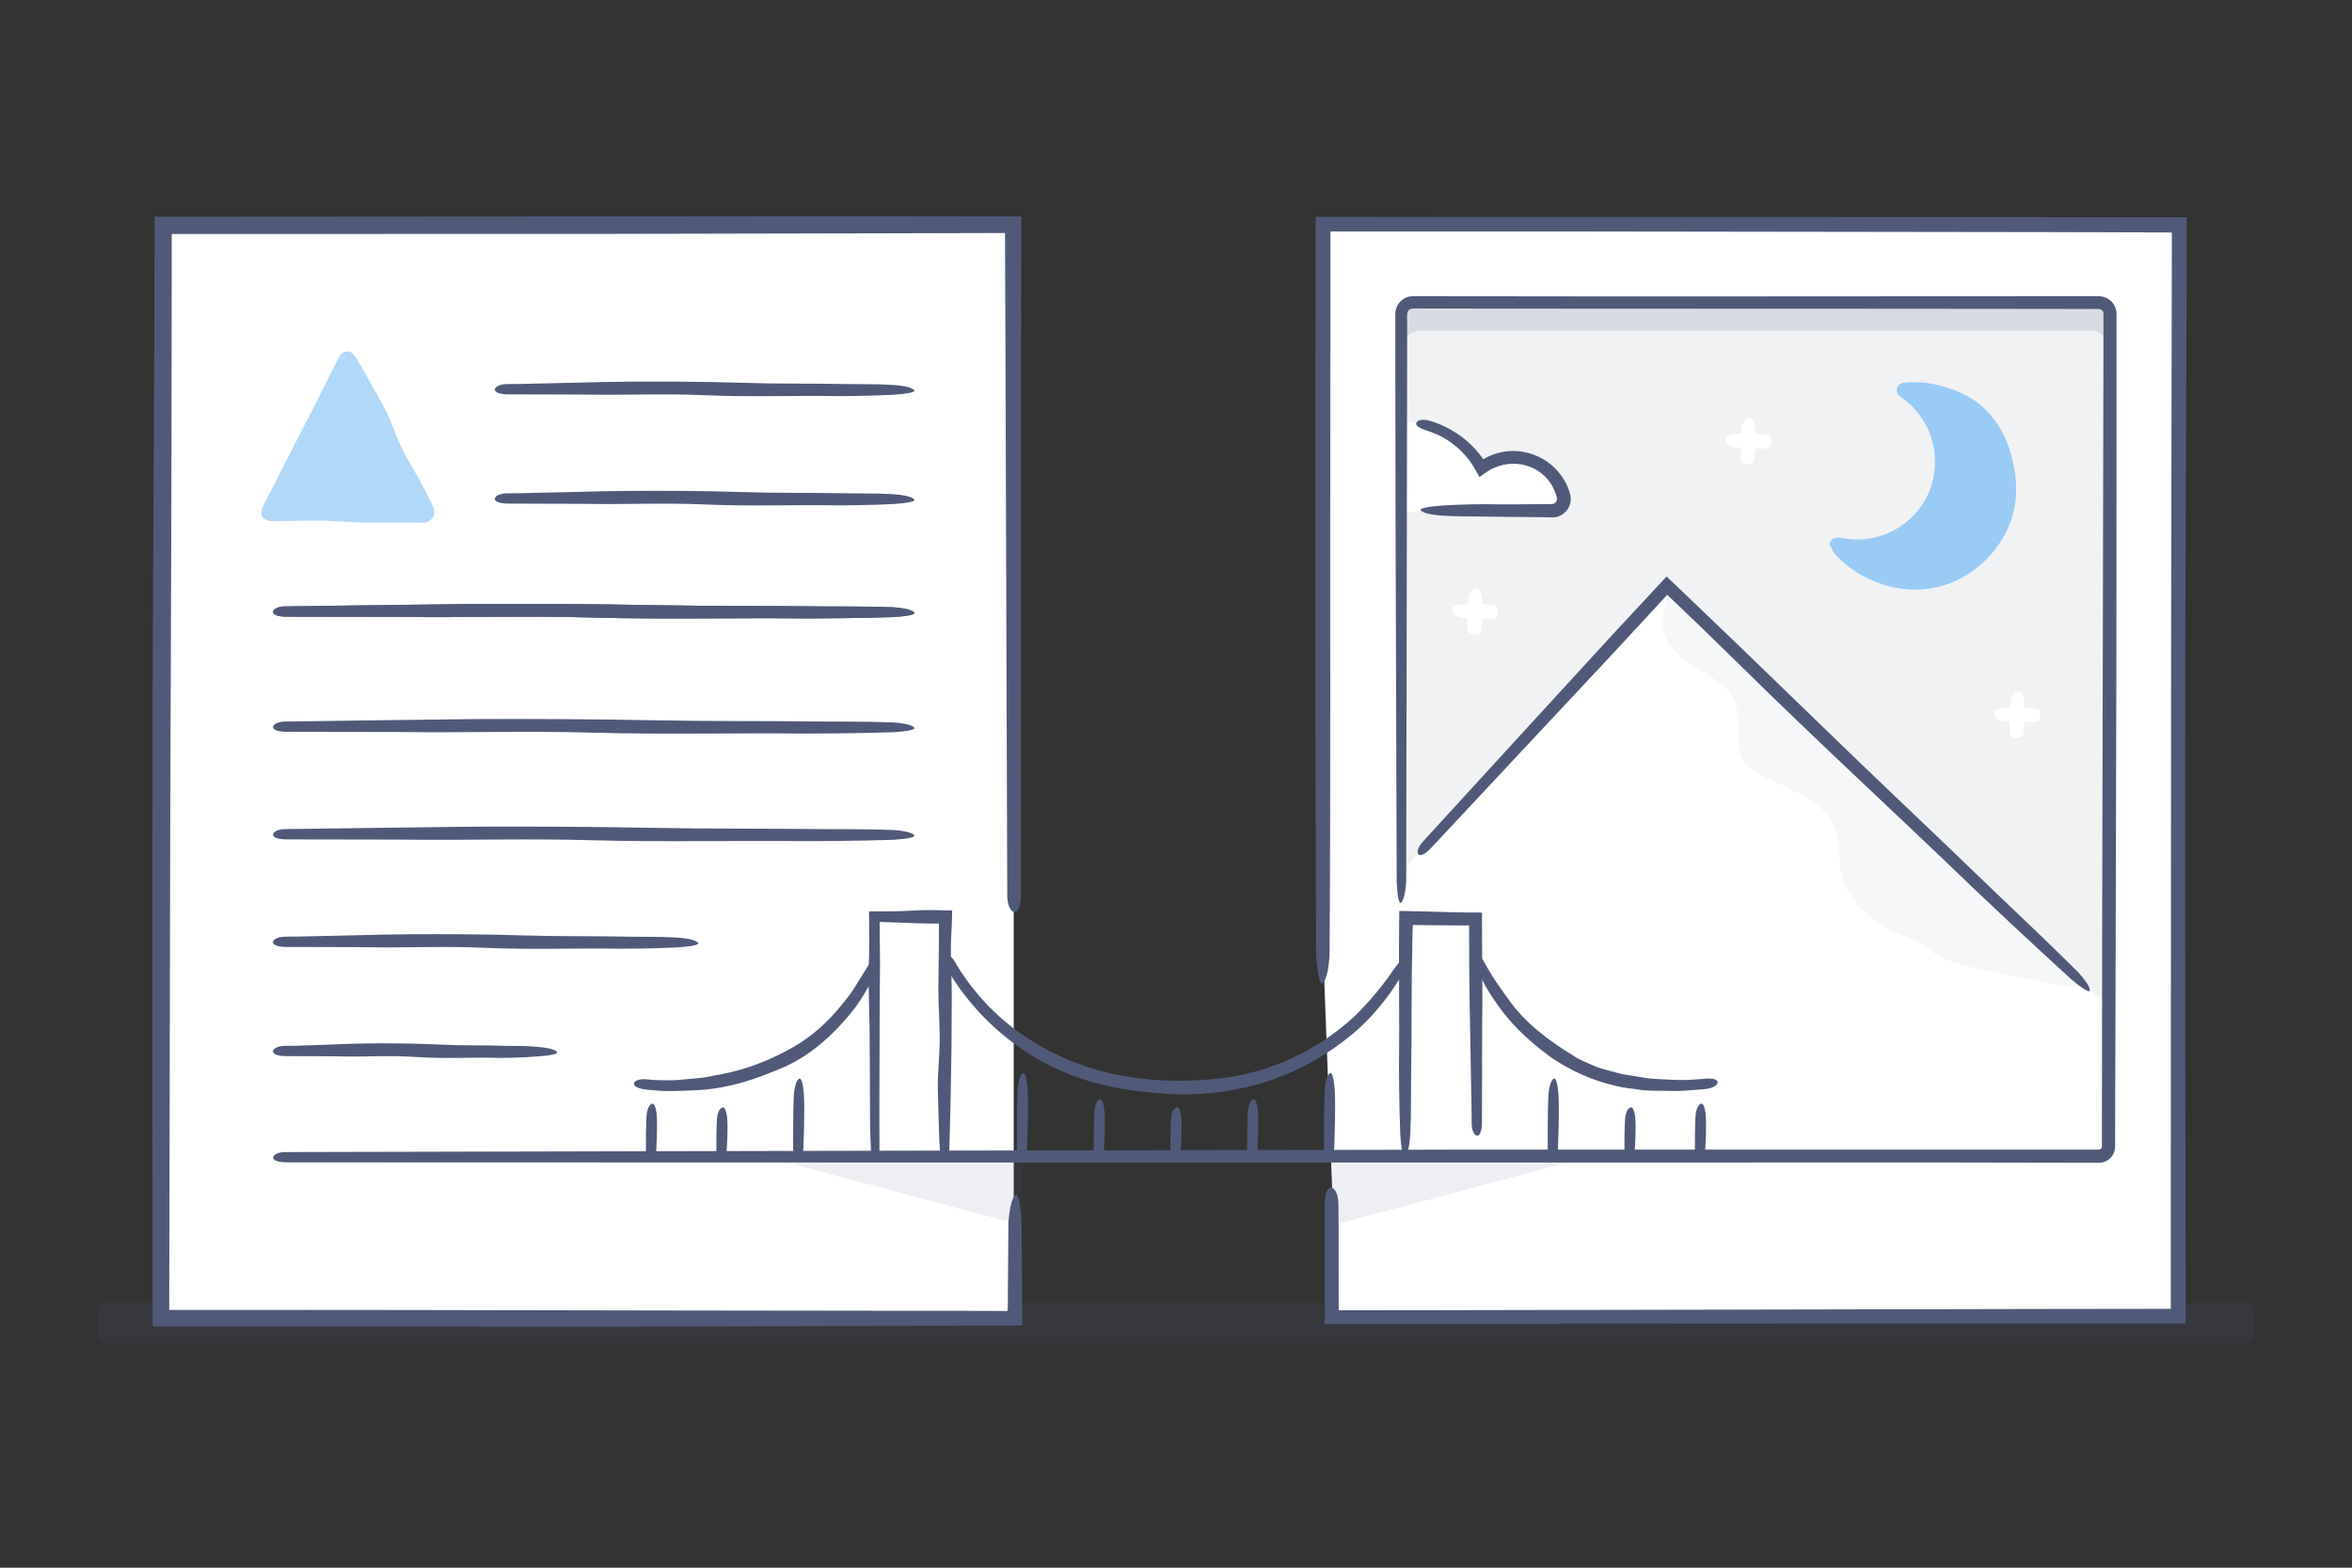 <?xml version="1.0" encoding="utf-8"?>
<!-- Generator: Adobe Illustrator 19.0.0, SVG Export Plug-In . SVG Version: 6.00 Build 0)  -->
<svg version="1.1" id="Layer_1" xmlns="http://www.w3.org/2000/svg" xmlns:xlink="http://www.w3.org/1999/xlink" x="0px" y="0px"
	 width="240px" height="160px" viewBox="0 0 240 160" style="enable-background:new 0 0 240 160;" xml:space="preserve">
<rect x="0" y="0" width="240" height="160" fill="#333333" stroke="none"/>
<style type="text/css">
	.st0{opacity:0.15;fill:#505A78;}
	.st1{fill:#FFFFFF;}
	.st2{fill:#505A78;}
	.st3{fill:#F1F2F4;}
	.st4{opacity:0.15;}
	.st5{fill:none;stroke:#E8EBED;stroke-linecap:round;stroke-linejoin:round;stroke-miterlimit:10;}
	.st6{fill:#99CBF5;}
	.st7{opacity:0.1;fill:#505A78;}
	.st8{fill:#F6F7F8;}
	.st9{fill:#B2D8F7;}
</style>
<g>
	<path class="st0" d="M229.05,137.12H10.95c-0.52,0-0.95-0.43-0.95-0.95v-2.26c0-0.52,0.43-0.95,0.95-0.95h218.1
		c0.52,0,0.95,0.43,0.95,0.95v2.26C230,136.69,229.57,137.12,229.05,137.12z"/>
	<g>
		<g>
			<polyline class="st1" points="103.44,93.08 103.44,22.88 16.55,22.88 16.55,134.41 103.44,134.41 103.44,121.93 			"/>
			<g>
				<path class="st2" d="M103.56,122c-0.37,0.44-0.56,1.52-0.66,2.75c-0.02,2.12-0.03,4.3-0.05,6.49c-0.03,1.02,0.04,2.52-0.07,2.56
					c-0.93,0-1.86-0.01-2.79-0.01c-13.1-0.02-25.7-0.04-31.6-0.04c-9.61-0.02-18.81-0.04-27.8-0.05c-4.5,0-8.95-0.01-13.38-0.01
					c-2.21,0-4.42,0-6.63,0l-3.11,0c-0.06-0.01-0.18,0.03-0.2-0.03l0-0.23l0-1.61c0.03-15.26,0.07-30.62,0.1-47.21
					c0.04-10.44,0.07-21.02,0.11-31.6c0.01-5.29,0.02-10.58,0.03-15.86c0-2.64,0.01-5.27,0.01-7.9l0-3.94l0-1.43l0.01,0l0.51,0
					c15.14,0,29.9,0,44.33-0.01c8.55-0.02,18.69-0.04,28.83-0.06c2.53-0.01,5.07-0.02,7.58-0.02c1.23,0,2.45-0.01,3.66-0.01
					c0.03,0,0.07,0,0.11,0l0,0.11c0,0.6,0,1.19,0.01,1.78c0.02,4.87,0.04,9.53,0.05,13.79c0.03,8.99,0.13,39.89,0.17,51.96
					c0,1.9,1.4,2.6,1.4-0.21c0-12.43,0.02-58.49,0.02-63.21c0-1.03,0.01-2.05,0.01-3.06c0-0.63,0-1.26,0-1.89l0-0.68l0-0.17
					c0-0.05,0.02-0.13-0.06-0.11l-0.34,0l-1.35,0c-2.01,0-4.01-0.01-5.98-0.01c-3.94,0-7.8,0-11.61-0.01
					c-7.62,0.01-15.02,0.01-22.35,0.02c-14.67,0.01-29.09,0.02-44.48,0.03l-1.01,0l-0.7,0l-0.35,0l-0.18,0
					c-0.06-0.01-0.02,0.1-0.03,0.14c0,0.77,0,1.54,0,2.31c0,1.08-0.01,2.18-0.01,3.3c-0.01,2.23-0.01,4.54-0.02,6.89
					c-0.02,4.71-0.05,9.64-0.07,14.71c-0.17,27.23-0.13,54.87-0.1,82.34l0,1.45l0,1.29l0,0.72c-0.06,0.17,0.15,0.09,0.25,0.11
					l0.36,0l3.57,0l5.79,0c3.85,0,7.7,0,11.54,0c7.68,0.01,15.34,0.02,22.96,0.03c1.46,0,20.74-0.05,39.95-0.11
					c1.37-0.01,2.74-0.01,4.11-0.02l0.19,0c0.02-0.04,0.01-0.12,0.01-0.18l0-0.39l0-0.78l0-1.07c0-0.55-0.01-1.1-0.01-1.65
					c-0.02-2.19-0.03-4.36-0.04-6.46C104.12,122.98,103.91,121.59,103.56,122z"/>
			</g>
		</g>
		<g>
			<polyline class="st1" points="135.93,121.21 135.93,134.41 222.37,134.41 222.37,23 135.14,23 135.14,100.38 			"/>
			<g>
				<path class="st2" d="M135.02,100.31c0.37-0.44,0.56-1.52,0.65-2.75c0.12-17.26,0.05-37.58,0.07-45.65
					c0.01-9.17,0.02-17.96,0.02-26.56l0-1.52c0.01-0.07-0.02-0.17,0.02-0.21l0.23,0c1.07,0,2.13,0,3.19,0c2.13,0,4.25,0,6.36,0
					c4.23,0,8.43,0,12.63,0c16.81,0.02,33.59,0.04,51.83,0.07c2.27,0.01,4.54,0.01,6.82,0.02l3.42,0.01l1.32,0.01
					c0.05-0.01,0.05,0.02,0.04,0.06l0,0.55c-0.01,4.58-0.02,9.17-0.03,13.77c-0.02,9.21-0.03,18.45-0.05,27.68
					c-0.01,18.46-0.02,36.85-0.03,54.71c0,4.05,0,8.47,0,13.08c-4.77,0.01-9.73,0.02-14.69,0.02c-10.35,0.02-20.7,0.04-29.4,0.06
					c-5.73,0.01-18.44,0.03-31.63,0.06c-3.07,0-6.16,0-9.19,0.01c0-3.03-0.01-6-0.01-8.81c-0.01-0.81-0.01-1.53-0.02-2.05
					c0-1.9-1.4-2.6-1.4,0.21c0,1.29,0,3.45,0.01,6c0,0.92,0,1.86,0,2.81c0,0.48,0,0.96,0,1.44l0,1.2l0,0.32l0,0.16
					c0.01,0.04-0.04,0.14,0.04,0.12l0.64,0c2.1,0,4.26,0,6.44-0.01c4.07,0,8.24-0.01,12.34-0.01c16.4-0.01,31.64-0.02,34.47-0.02
					c10.99,0,21.33,0,31.33,0c0.85,0,1.7,0,2.54,0c0.1-0.44,0.03-1.13,0.05-1.6l0-0.93c0-1.24,0-2.48-0.01-3.71
					c0-2.47-0.01-4.92-0.01-7.35c-0.01-4.88-0.02-9.71-0.02-14.55c-0.03-19.33-0.04-38.62,0.07-60.43
					c0.02-5.42,0.04-10.86,0.06-16.3l0.01-4.09l0-2.05l0-1.75l0-0.13c0-0.04-0.07-0.01-0.11-0.02l-0.25,0l-0.5,0l-0.89,0
					c-2.73,0-5.46-0.01-8.2-0.01c-10.94-0.01-21.91-0.01-32.88-0.02c-10.97,0-21.94,0-32.88,0c-2.74,0-5.47,0-8.2-0.01l-4.92,0
					c-0.06-0.02-0.06,0.03-0.05,0.07l0,0.13l0,0.25l0,0.5l0,0.89l0,1.02l0,2.04c-0.01,5.45-0.03,10.89-0.04,16.32
					c0,1.83-0.03,31.27,0.09,54.18C134.46,99.33,134.67,100.72,135.02,100.31z"/>
			</g>
		</g>
		<path class="st3" d="M213.94,30.97h-69.59c-0.7,0-1.26,0.56-1.26,1.26v56.63l27-28.7l45.11,42.62V32.23
			C215.2,31.53,214.64,30.97,213.94,30.97z"/>
		<g>
			<g>
				<path class="st1" d="M143.04,43.02c3.5,0,6.54,1.95,8.1,4.83c0.9-0.66,2.01-1.06,3.22-1.06c3.01,0,5.44,2.44,5.44,5.44h-16.95"
					/>
			</g>
		</g>
		<path class="st1" d="M171.04,60.5c-0.51-0.48-1.31-0.46-1.79,0.05l-11.1,11.81c1.46,0.74,5.8,2.47,11.59,0.57
			c5.39-1.77,11.86-0.39,14.73,0.4L171.04,60.5z"/>
		<g class="st4">
			<path class="st2" d="M213.36,30.97h-68.43c-1.02,0-1.84,0.82-1.84,1.84v2.78c0-1.02,0.82-1.84,1.84-1.84h68.43
				c1.02,0,1.84,0.82,1.84,1.84v-2.78C215.2,31.8,214.38,30.97,213.36,30.97z"/>
		</g>
		<g>
			<g>
				<g>
					<g>
						<path class="st2" d="M93.25,62.47c-0.33-0.28-1.14-0.42-2.06-0.49c-2.84-0.11-6.2-0.07-7.52-0.09
							c-6.04-0.08-11.1-0.01-17.11-0.13c-5.98-0.12-12.22-0.14-18.11-0.12c-2.88,0.04-6.83,0.09-9.7,0.12
							c-1.67,0.02-7.4,0.1-9.64,0.13c-1.42,0-1.95,1.05,0.16,1.05c2.24,0,10.56,0.02,11.41,0.02c7.25,0.09,12.77-0.13,19.96,0.07
							c7.15,0.2,14.46,0.01,21.62,0.09c0.3,0,5.16-0.01,8.93-0.14C92.51,62.89,93.56,62.73,93.25,62.47z"/>
					</g>
				</g>
				<g>
					<g>
						<path class="st2" d="M93.25,50.93c-0.33-0.28-1.14-0.42-2.06-0.49c-1.79-0.11-3.89-0.07-4.73-0.09
							c-3.8-0.08-6.98-0.01-10.75-0.13c-3.76-0.12-7.68-0.14-11.38-0.12c-1.81,0.01-4.29,0.07-6.1,0.12
							c-0.92,0.02-3.6,0.08-5.34,0.12c-0.52,0.01-0.88,0.01-1.15,0.01c-1.42,0-1.95,1.05,0.16,1.05c0.2,0,0.48,0,0.99,0
							c2,0.01,6.06,0.02,6.55,0.02c4.55,0.09,8.03-0.13,12.55,0.07c4.49,0.2,9.09,0.01,13.59,0.09c0.19,0,3.24-0.01,5.61-0.14
							C92.51,51.35,93.56,51.19,93.25,50.93z"/>
					</g>
				</g>
				<g>
					<g>
						<path class="st2" d="M93.25,39.78c-0.33-0.28-1.14-0.42-2.06-0.49c-1.79-0.11-3.89-0.07-4.73-0.09
							c-3.8-0.08-6.98-0.01-10.75-0.13c-3.76-0.12-7.68-0.14-11.38-0.12c-1.81,0.01-4.29,0.07-6.1,0.12
							c-0.92,0.02-3.6,0.08-5.34,0.12c-0.52,0.01-0.88,0.01-1.15,0.01c-1.42,0-1.95,1.05,0.16,1.05c0.2,0,0.48,0,0.99,0
							c2,0.01,6.06,0.02,6.55,0.02c4.55,0.09,8.03-0.13,12.55,0.07c4.49,0.2,9.09,0.01,13.59,0.09c0.19,0,3.24-0.01,5.61-0.14
							C92.51,40.19,93.56,40.04,93.25,39.78z"/>
					</g>
				</g>
				<g>
					<g>
						<path class="st2" d="M93.25,74.22c-0.33-0.28-1.14-0.42-2.06-0.49c-2.84-0.11-6.2-0.07-7.52-0.09
							c-6.04-0.08-11.1-0.01-17.11-0.13c-5.98-0.12-12.22-0.14-18.11-0.12c-2.88,0.04-6.83,0.09-9.7,0.12
							c-1.67,0.02-7.4,0.1-9.64,0.13c-1.42,0-1.95,1.05,0.16,1.05c2.24,0,10.56,0.02,11.41,0.02c7.25,0.09,12.77-0.13,19.96,0.07
							c7.15,0.2,14.46,0.01,21.62,0.09c0.3,0,5.16-0.01,8.93-0.14C92.51,74.64,93.56,74.48,93.25,74.22z"/>
					</g>
				</g>
				<g>
					<g>
						<path class="st2" d="M71.2,96.18c-0.33-0.28-1.14-0.42-2.06-0.49c-1.82-0.11-3.95-0.07-4.8-0.09
							c-3.86-0.08-7.08-0.01-10.92-0.13c-3.82-0.12-7.8-0.14-11.56-0.12c-1.84,0.01-4.36,0.07-6.19,0.12
							c-0.94,0.02-3.65,0.08-5.42,0.12c-0.52,0.01-0.88,0.01-1.15,0.01c-1.42,0-1.95,1.05,0.16,1.05c0.2,0,0.48,0,0.99,0
							c2.03,0.01,6.15,0.02,6.65,0.02c4.62,0.09,8.15-0.13,12.74,0.07c4.56,0.2,9.23,0.01,13.8,0.09c0.19,0,3.29-0.01,5.7-0.14
							C70.47,96.6,71.52,96.44,71.2,96.18z"/>
					</g>
				</g>
				<g>
					<g>
						<path class="st2" d="M93.25,85.2c-0.33-0.28-1.14-0.42-2.06-0.49c-2.84-0.11-6.2-0.07-7.52-0.09
							c-6.04-0.08-11.1-0.01-17.11-0.13c-5.98-0.12-12.22-0.14-18.11-0.12c-2.88,0.04-6.83,0.09-9.7,0.12
							c-1.67,0.02-7.4,0.1-9.64,0.13c-1.42,0-1.95,1.05,0.16,1.05c2.24,0,10.56,0.02,11.41,0.02c7.25,0.09,12.77-0.13,19.96,0.07
							c7.15,0.2,14.46,0.01,21.62,0.09c0.3,0,5.16-0.01,8.93-0.14C92.51,85.62,93.56,85.46,93.25,85.2z"/>
					</g>
				</g>
				<g>
					<g>
						<path class="st2" d="M56.8,107.32c-0.33-0.28-1.14-0.42-2.06-0.49c-1.14-0.11-2.49-0.07-3.02-0.09
							c-2.43-0.08-4.46-0.01-6.88-0.13c-2.4-0.12-4.91-0.14-7.28-0.12c-1.16,0.01-2.74,0.07-3.9,0.12c-0.59,0.02-2.3,0.08-3.41,0.12
							c-0.52,0.01-0.88,0.01-1.15,0.01c-1.42,0-1.95,1.05,0.16,1.05c0.2,0,0.48,0,0.99,0c1.28,0.01,3.87,0.02,4.19,0.02
							c2.91,0.09,5.13-0.13,8.02,0.07c2.87,0.2,5.81,0.01,8.69,0.09c0.12,0,2.07-0.01,3.59-0.14
							C56.06,107.74,57.11,107.58,56.8,107.32z"/>
					</g>
				</g>
			</g>
			<g>
				<path class="st5" d="M36.69,39.21"/>
			</g>
		</g>
		<g>
			<g>
				<path class="st2" d="M143.41,117.98c0.28-0.33,0.42-1.14,0.49-2.06c0.11-2.3,0.07-5,0.09-6.07c0.08-4.88,0.01-8.96,0.13-13.81
					c0.01-0.43,0.02-0.86,0.03-1.29l0.01-0.29l0.01-0.04c0-0.02,0.01-0.04,0.04-0.03l0.04,0.01l0.4,0.01l0.89,0.01l1.78,0.02
					l1.77,0.01l0.82,0l0,0c0,1.5,0.01,2.95,0.01,4.38c0.01,2.32,0.07,5.51,0.12,7.83c0.02,1.19,0.08,4.62,0.12,6.85
					c0.01,0.52,0.01,0.88,0.01,1.15c0,1.42,1.05,1.95,1.05-0.16c0-0.2,0-0.48,0-0.99c0.01-2.57,0.02-7.78,0.02-8.41
					c0.03-2.03,0.03-3.9,0.01-5.72c-0.01-1.97-0.02-3.89-0.03-5.91c0.15-0.47-0.34-0.31-0.65-0.34c-0.29,0-0.57,0-0.87,0
					c-0.39,0-0.79-0.01-1.2-0.02c-0.82-0.02-1.68-0.04-2.56-0.07l-1.08-0.03c-0.52-0.01-1.03-0.02-1.56-0.03l-0.47,0
					c-0.05-0.01-0.06,0.02-0.05,0.06l0,0.12l0,0.23l-0.01,0.93l-0.01,1.01l-0.01,1.91l0.01,3.83c0.01,2.55,0.03,5.11-0.01,7.63
					c0,0.24,0.01,4.16,0.14,7.21C142.99,117.24,143.15,118.29,143.41,117.98z"/>
			</g>
		</g>
		<g>
			<g>
				<path class="st2" d="M96.85,117.74c0.01-0.15,0.02-0.3,0.02-0.38c0.05-2.13,0.11-4.19,0.13-5.06c0.03-1.84,0.06-3.58,0.09-5.29
					c0.01-1.77,0.02-3.5,0.03-5.27c0.01-1.7-0.12-3.44-0.09-5.28c0.01-0.49,0.04-0.98,0.06-1.48l0.02-0.37l0.02-0.5l0.02-0.72
					l0.01-0.37l0-0.09c-0.03,0-0.06,0-0.09,0l-0.18-0.01c-0.59-0.01-1.19-0.03-1.79-0.04c-1.39-0.02-2.8,0.14-4.2,0.13l-0.86,0
					l-0.78,0l-0.39,0l-0.19,0l0,0.19c0.01,1,0.01,2,0.02,2.99c0,1.41-0.07,2.72-0.07,4.1c0.03,1.33,0.06,2.99,0.1,4.57
					c0.01,1.58,0.02,3.16,0.03,4.49c0,0.91,0.01,2.96,0.02,5.05c0.01,1.07,0.06,2.26,0.1,3.14c0.02,0.34,0.04,0.59,0.05,0.79h0.8
					c0-0.16,0-0.37,0.01-0.79c0-0.89,0-2.61-0.01-4.19c0.01-2.69,0.02-5.32,0.02-5.79c0-1.62,0.01-3.14,0.01-4.62
					c0.01-1.58,0.03-3.1,0.04-4.62c-0.01-1.38-0.03-2.76-0.04-4.19l0,0c0-0.07,0.12-0.02,0.17-0.03l0.37,0.01
					c0.37,0.01,0.75,0.03,1.14,0.04c0.77,0.03,1.55,0.06,2.35,0.09l1.25,0.02l0.74,0c0.04-0.01,0.01,0.05,0.03,0.07l0,0.4l0,1.25
					c-0.02,1.66-0.04,3.33-0.06,5c0.01,1.67,0.13,3.33,0.14,5c0,1.67-0.2,3.33-0.2,4.99c0.02,0.8,0.06,2.04,0.12,4.26
					c0.01,0.69,0.05,1.4,0.1,2.11c0.03,0.23,0.06,0.46,0.09,0.68h0.8C96.86,117.93,96.85,117.83,96.85,117.74z"/>
			</g>
		</g>
		<g>
			<g>
				<path class="st2" d="M143,92.09c0.28-0.33,0.42-1.14,0.49-2.06c0.04-18.76,0.08-40.86,0.09-49.62c0-2.49,0.01-4.96,0.01-7.4
					c-0.06-1.6,0-1.55,1.56-1.52c1.21,0,2.42,0,3.62,0c4.8,0,9.53,0.01,14.21,0.01c9.35,0,18.49,0.01,27.63,0.01
					c4.57,0,9.14,0,13.73,0.01c2.3,0,4.6,0,6.91,0.01l1.73,0c0.53,0.03,1.32-0.06,1.42,0.07c0.12,0.07,0.2,0.19,0.23,0.32
					c0.01,0.04,0.01,0.06,0.01,0.11l0,0.22l0,0.44l0,1.75c-0.02,9.32-0.04,18.84-0.06,28.75c-0.02,9.86-0.05,19.83-0.07,29.84
					c-0.01,5-0.02,10.02-0.02,15.04l-0.01,7.53l0,0.94l0,0.47c0,0.06-0.01,0.1-0.03,0.14c-0.04,0.09-0.12,0.15-0.21,0.17
					c-0.02,0.01-0.05,0.01-0.07,0.01l-0.23,0l-0.47,0l-3.76,0c-20.07,0-40.06,0-59.48,0c-18.98,0.04-45.05,0.09-63.97,0.12
					c-9.89,0.02-43.87,0.1-57.14,0.13c-1.42,0-1.95,1.05,0.16,1.05c13.71,0,64.5,0.02,69.7,0.02c23.89,0,44.95,0,65.97,0
					c10.51,0,21,0,31.84-0.01c5.42,0.01,10.92,0.02,16.55,0.03l0.53,0l0.26,0c0.08,0,0.26-0.01,0.38-0.03
					c0.55-0.11,1.02-0.51,1.21-1.04c0.11-0.24,0.11-0.61,0.11-0.73l0-0.53l0-1.07c0-1.42,0.01-2.86,0.01-4.3
					c0.01-2.88,0.02-5.8,0.03-8.77c0.03-11.79,0.06-23.64,0.09-35.53c0-5.94,0.01-11.9,0.01-17.86l0-8.94l0-4.47l0-2.24l0-1.12
					c0.01-0.62-0.35-1.27-0.91-1.57c-0.27-0.16-0.61-0.24-0.9-0.24l-0.56,0l-1.12,0l-2.24,0l-4.47,0l-8.94,0.01
					c-5.96,0-11.92,0.01-17.86,0.01c-5.95,0-11.89,0-17.81,0c-2.96,0-5.92-0.01-8.88-0.01l-4.43-0.01l-2.21,0l-1.11,0
					c-0.19,0.01-0.32-0.02-0.69,0.03c-0.31,0.06-0.61,0.2-0.84,0.41c-0.15,0.14-0.48,0.45-0.59,1.05c-0.05,0.36-0.02,0.49-0.03,0.73
					c0,0.23,0,0.48,0,0.76c0,1.11,0,2.63,0,4.46c0,3.67,0.01,8.64,0.02,14.32c0.04,11.36,0.08,25.59,0.12,38.04
					C142.58,91.35,142.74,92.4,143,92.09z"/>
			</g>
		</g>
		<g>
			<g>
				<g>
					<path class="st2" d="M120.01,113.02c-0.28,0.14-0.42,0.5-0.49,0.91c-0.11,0.92-0.09,3.46-0.09,3.57c0,0.63,1.05,0.86,1.05-0.07
						c0-0.09,0.17-2.29,0.04-3.5C120.43,113.34,120.27,112.88,120.01,113.02z"/>
				</g>
			</g>
		</g>
		<g>
			<g>
				<g>
					<path class="st2" d="M135.68,109.55c-0.28,0.24-0.42,0.85-0.49,1.54c-0.11,1.55-0.09,5.84-0.09,6.04
						c0,1.06,1.05,1.46,1.05-0.12c0-0.15,0.17-3.86,0.04-5.92C136.1,110.1,135.94,109.32,135.68,109.55z"/>
				</g>
			</g>
		</g>
		<g>
			<g>
				<path class="st2" d="M143.57,97.44c-0.39,0.19-0.86,0.84-1.41,1.57c-1.33,2.03-3.29,4.12-4.13,4.88
					c-1.91,1.73-3.91,3.02-6.03,4.02c-1.04,0.56-2.18,0.89-3.3,1.3c-0.58,0.16-1.17,0.29-1.77,0.44c-0.3,0.07-0.6,0.14-0.91,0.21
					c-0.31,0.04-0.62,0.08-0.94,0.12c-5.02,0.68-10.46,0.34-15.11-1.45c-0.29-0.1-0.58-0.21-0.89-0.32c-0.3-0.14-0.6-0.28-0.92-0.43
					c-0.63-0.29-1.29-0.58-1.9-0.97c-0.62-0.36-1.25-0.71-1.81-1.13c-0.57-0.39-1.12-0.77-1.57-1.17c-0.24-0.2-0.6-0.48-1.01-0.85
					c-0.39-0.39-0.87-0.82-1.32-1.31c-0.93-0.99-1.84-2.17-2.48-3.15c-0.27-0.44-0.46-0.73-0.58-0.96c-0.34-0.6-0.76-0.91-1.03-0.86
					c-0.26,0.05-0.35,0.56,0.18,1.51c0.08,0.13,0.18,0.3,0.3,0.5c0.06,0.1,0.13,0.21,0.2,0.33c0.08,0.14,0.27,0.4,0.41,0.61
					c0.59,0.9,1.37,1.87,2.17,2.77c1.61,1.79,3.39,3.15,3.73,3.38c2.57,1.95,5.22,3.12,7.91,3.93c2.72,0.79,5.53,1.11,8.7,1.29
					c3.16,0.05,6.4-0.38,9.46-1.4c3.07-1.02,5.92-2.65,8.39-4.68c0.1-0.09,1-0.81,2.05-1.95c1.04-1.13,2.23-2.66,3.05-4.14
					C143.66,98.32,143.94,97.24,143.57,97.44z"/>
			</g>
		</g>
		<g>
			<g>
				<g>
					<path class="st2" d="M127.84,112.21c-0.28,0.17-0.42,0.58-0.49,1.06c-0.11,1.06-0.09,4.01-0.09,4.15c0,0.73,1.05,1,1.05-0.08
						c0-0.1,0.17-2.65,0.04-4.06C128.26,112.59,128.1,112.05,127.84,112.21z"/>
				</g>
			</g>
		</g>
		<g>
			<g>
				<g>
					<path class="st2" d="M158.51,110.12c-0.28,0.23-0.42,0.79-0.49,1.43c-0.11,1.44-0.09,5.44-0.09,5.63
						c0,0.99,1.05,1.36,1.05-0.11c0-0.14,0.17-3.6,0.04-5.52C158.93,110.63,158.77,109.9,158.51,110.12z"/>
				</g>
			</g>
		</g>
		<g>
			<g>
				<g>
					<path class="st2" d="M166.34,113.04c-0.28,0.14-0.42,0.5-0.49,0.91c-0.11,0.91-0.09,3.44-0.09,3.56c0,0.63,1.05,0.86,1.05-0.07
						c0-0.09,0.17-2.28,0.04-3.49C166.76,113.36,166.6,112.9,166.34,113.04z"/>
				</g>
			</g>
		</g>
		<g>
			<g>
				<g>
					<path class="st2" d="M104.34,109.55c-0.28,0.24-0.42,0.85-0.49,1.54c-0.11,1.55-0.09,5.84-0.09,6.04
						c0,1.06,1.05,1.46,1.05-0.12c0-0.15,0.17-3.86,0.04-5.92C104.76,110.1,104.6,109.32,104.34,109.55z"/>
				</g>
			</g>
		</g>
		<g>
			<g>
				<g>
					<path class="st2" d="M112.18,112.21c-0.28,0.17-0.42,0.58-0.49,1.06c-0.11,1.06-0.09,4.01-0.09,4.15c0,0.73,1.05,1,1.05-0.08
						c0-0.1,0.17-2.65,0.04-4.06C112.6,112.59,112.44,112.05,112.18,112.21z"/>
				</g>
			</g>
		</g>
		<g>
			<g>
				<g>
					<path class="st2" d="M145.01,52.13c0.33,0.28,1.14,0.42,2.06,0.49c1.4,0.11,3.05,0.07,3.7,0.09c1.49,0.04,2.85,0.04,4.22,0.05
						c0.68,0.01,1.36,0.01,2.06,0.02c0.35,0.01,0.7,0.01,1.06,0.02l0.29,0.01c0.13,0,0.26-0.02,0.4-0.04
						c0.26-0.06,0.51-0.18,0.73-0.34c0.44-0.33,0.73-0.86,0.75-1.44c0.02-0.28-0.07-0.61-0.13-0.78c-0.06-0.2-0.14-0.4-0.22-0.59
						c-0.33-0.78-0.86-1.47-1.48-2.04c-1.26-1.15-3.03-1.69-4.66-1.52c-0.5,0.05-1.05,0.18-1.59,0.39
						c-0.27,0.11-0.53,0.24-0.78,0.38c-0.01,0.01-0.03,0.04-0.05,0.05l-0.03-0.03c-0.01-0.02,0,0.01-0.03-0.04l-0.14-0.2
						c-0.2-0.26-0.38-0.5-0.58-0.7c-0.25-0.29-0.77-0.84-1.44-1.33c-0.66-0.5-1.46-0.95-2.13-1.23c-0.51-0.22-0.87-0.33-1.14-0.41
						c-0.73-0.22-1.28-0.03-1.36,0.22c-0.09,0.27,0.26,0.54,1.2,0.83c0.17,0.05,0.43,0.14,0.87,0.33c0.68,0.29,1.63,0.88,2.34,1.56
						c0.72,0.66,1.19,1.36,1.28,1.51c0.04,0.07,0.23,0.36,0.35,0.58c0.13,0.23,0.25,0.44,0.36,0.63c0.03,0.02,0.04,0.12,0.08,0.07
						l0.11-0.08l0.22-0.16l0.45-0.31c0.37-0.24,0.41-0.23,0.59-0.33c0.31-0.14,0.62-0.25,0.94-0.33c0.64-0.15,1.29-0.17,1.93-0.06
						c1.26,0.21,2.49,0.97,3.17,2.24c0.18,0.34,0.34,0.7,0.44,1.07c0.08,0.26,0.02,0.39-0.1,0.55c-0.06,0.07-0.14,0.13-0.23,0.16
						c-0.1,0.03-0.12,0.03-0.4,0.03l-1.33,0.01c-1.78,0.01-3.56,0.04-5.32,0c-0.15,0-2.54,0.01-4.39,0.14
						C145.75,51.71,144.7,51.87,145.01,52.13z"/>
				</g>
			</g>
		</g>
		<g>
			<path class="st6" d="M194.11,40.09c2.72,1.81,4.33,5.16,3.59,8.8c-0.63,3.1-2.9,5.5-5.94,6.36c-1.48,0.42-2.9,0.41-4.21,0.11
				c-0.26-0.06-0.45,0.25-0.28,0.47c2.39,3,6.46,4.59,10.79,3.35c4.17-1.2,7.02-5.15,7.06-9.48c0.06-7.25-6.18-10.45-10.85-10.08
				C194,39.63,193.9,39.95,194.11,40.09z"/>
			<g>
				<path class="st6" d="M194.26,39.88C194.28,39.89,194.27,39.89,194.26,39.88c0-0.01,0.01,0-0.01,0.01
					c-0.02,0,0.03,0.01,0.03,0.01l0.01,0l0,0c0-0.02-0.03,0.14-0.02,0.07l0,0l0,0l0.01,0l0.05,0c0.33,0.01,0.66-0.02,0.99,0.01
					c0.65,0.04,1.3,0.14,1.88,0.3c1.17,0.29,2.1,0.75,2.59,1.04c0.91,0.49,1.7,1.14,2.35,1.86c0.67,0.71,1.17,1.54,1.54,2.4
					c0.78,1.78,0.98,3.82,0.62,5.73c-0.35,1.84-1.15,3.72-2.66,5.13c-1.14,1.05-2.58,1.7-4.06,2.06c-1.48,0.37-3.06,0.59-4.58,0.23
					c-1.51-0.35-2.95-1.05-4.1-2.07l-0.27-0.24l-0.07-0.08c-0.05-0.06-0.07-0.09-0.1-0.13c-0.04-0.03,0-0.1,0.06-0.08l0.14,0.04
					c0.02,0,0.03,0.01,0.07,0.01l0.02,0l0.1,0.01l0.21,0.01c0.28,0.01,0.55,0.01,0.83,0c1.7-0.07,3.75-0.83,5.28-2.12
					c1.55-1.27,2.59-3.08,2.95-4.71c0.13-0.55,0.31-1.47,0.27-2.58c-0.04-1.11-0.31-2.41-0.9-3.58c-0.58-1.21-1.6-2.34-2.48-2.98
					c-0.29-0.21-0.52-0.33-0.69-0.45l-0.44,0.67c0.11,0.1,0.28,0.2,0.6,0.46c0.79,0.59,2.12,2.1,2.6,3.81
					c0.47,1.44,0.43,2.98,0.18,4.13c-0.25,1.15-0.68,1.92-0.8,2.14c-0.88,1.58-2.24,2.73-3.74,3.4c-0.69,0.3-1.42,0.5-2.14,0.6
					c-0.36,0.05-0.73,0.07-1.09,0.07c-0.18,0-0.36-0.01-0.54-0.02c-0.18-0.01-0.57-0.06-0.89-0.12c-0.49-0.11-0.79-0.01-0.96,0.05
					c-0.17,0.03-0.42,0.39-0.38,0.62c0.08,0.23,0.24,0.48,0.35,0.72c0.15,0.24,0.47,0.52,0.69,0.77c0.14,0.15,0.22,0.22,0.31,0.29
					l0.27,0.23c0.73,0.6,1.55,1.12,2.43,1.52c1.65,0.76,3.56,1.21,5.58,1.01c2.06-0.18,4.11-1.06,5.69-2.44
					c1.59-1.35,2.8-3.18,3.36-5.21c0.56-2.05,0.36-4.19-0.21-6.17c-0.56-2-1.7-3.91-3.38-5.2c-0.81-0.59-2.19-1.49-4.93-1.99
					c-0.85-0.15-1.75-0.14-2.63-0.05l-0.02,0l-0.05,0.01l-0.01,0l-0.07,0.02c-0.12,0.03-0.18,0.07-0.25,0.12
					c-0.13,0.1-0.23,0.24-0.27,0.39c-0.11,0.29,0.04,0.7,0.3,0.84l0.41-0.61C194.21,39.91,194.23,39.87,194.26,39.88z"/>
			</g>
		</g>
		<g>
			<g>
				<g>
					<g>
						<path class="st1" d="M176.05,45c0.14,0.37,0.47,0.56,0.86,0.66c0.86,0.15,3.25,0.12,3.36,0.12c0.59,0,0.81-1.4-0.07-1.4
							c-0.08,0-2.15-0.23-3.29-0.06C176.35,44.44,175.92,44.65,176.05,45z"/>
					</g>
				</g>
			</g>
			<g>
				<g>
					<g>
						<path class="st1" d="M178.41,42.66c-0.37,0.14-0.56,0.47-0.66,0.86c-0.15,0.86-0.12,3.25-0.12,3.36c0,0.59,1.4,0.81,1.4-0.07
							c0-0.08,0.23-2.15,0.06-3.29C178.97,42.97,178.76,42.53,178.41,42.66z"/>
					</g>
				</g>
			</g>
		</g>
		<g>
			<g>
				<g>
					<g>
						<path class="st1" d="M203.49,72.91c0.14,0.37,0.47,0.56,0.86,0.66c0.86,0.15,3.25,0.12,3.36,0.12c0.59,0,0.81-1.4-0.07-1.4
							c-0.08,0-2.15-0.23-3.29-0.06C203.79,72.35,203.36,72.56,203.49,72.91z"/>
					</g>
				</g>
			</g>
			<g>
				<g>
					<g>
						<path class="st1" d="M205.86,70.57c-0.37,0.14-0.56,0.47-0.66,0.86c-0.15,0.86-0.12,3.25-0.12,3.36c0,0.59,1.4,0.81,1.4-0.07
							c0-0.08,0.23-2.15,0.06-3.29C206.42,70.87,206.2,70.44,205.86,70.57z"/>
					</g>
				</g>
			</g>
		</g>
		<g>
			<g>
				<g>
					<g>
						<path class="st1" d="M148.15,62.36c0.14,0.37,0.47,0.56,0.86,0.66c0.86,0.15,3.25,0.12,3.36,0.12c0.59,0,0.81-1.4-0.07-1.4
							c-0.08,0-2.15-0.23-3.29-0.06C148.45,61.8,148.02,62.01,148.15,62.36z"/>
					</g>
				</g>
			</g>
			<g>
				<g>
					<g>
						<path class="st1" d="M150.52,60.02c-0.37,0.14-0.56,0.47-0.66,0.86c-0.15,0.86-0.12,3.25-0.12,3.36c0,0.59,1.4,0.81,1.4-0.07
							c0-0.08,0.23-2.15,0.06-3.29C151.08,60.32,150.86,59.89,150.52,60.02z"/>
					</g>
				</g>
			</g>
		</g>
		<polygon class="st7" points="78.06,118.05 104.33,118.05 104.33,125.07 		"/>
		<polygon class="st7" points="162.21,118.05 135.93,118.05 135.93,125.07 		"/>
		<g>
			<g>
				<path class="st2" d="M150.61,97.26c-0.16,0.39,0.01,1.23,0.36,2.1c0.46,1.16,1.27,2.39,1.61,2.86c1.48,2.19,3.12,3.74,5.21,5.34
					c2.1,1.59,4.68,2.74,7.22,3.3c0.61,0.16,1.37,0.22,2.11,0.33c0.74,0.13,1.49,0.13,2.12,0.13c0.32,0.01,0.94,0.02,1.64,0.03
					c0.69,0,1.45-0.06,2.05-0.11c0.53-0.05,0.89-0.08,1.16-0.1c1.45-0.17,1.79-1.27-0.26-1.03c-0.19,0.01-0.47,0.04-0.97,0.07
					c-1.34,0.14-4.03-0.08-4.36-0.09c-0.75-0.07-1.44-0.24-2.13-0.33c-0.69-0.08-1.32-0.25-1.96-0.43
					c-0.64-0.17-1.29-0.32-1.91-0.62c-0.62-0.28-1.29-0.51-1.91-0.94c-2.51-1.52-4.97-3.35-6.67-5.79c-0.07-0.1-1.28-1.7-2.06-3.06
					C151.21,97.8,150.76,96.89,150.61,97.26z"/>
			</g>
		</g>
		<g>
			<g>
				<g>
					<path class="st2" d="M173.53,112.66c-0.28,0.16-0.42,0.54-0.49,0.97c-0.11,0.98-0.09,3.7-0.09,3.83c0,0.67,1.05,0.92,1.05-0.07
						c0-0.09,0.17-2.45,0.04-3.75C173.95,113.01,173.79,112.52,173.53,112.66z"/>
				</g>
			</g>
		</g>
		<g>
			<g>
				<g>
					<path class="st2" d="M81.51,110.12c-0.28,0.23-0.42,0.79-0.49,1.43c-0.11,1.44-0.09,5.44-0.09,5.63c0,0.99,1.05,1.36,1.05-0.11
						c0-0.14,0.17-3.6,0.04-5.52C81.93,110.63,81.77,109.9,81.51,110.12z"/>
				</g>
			</g>
		</g>
		<g>
			<g>
				<g>
					<path class="st2" d="M73.68,113.04c-0.28,0.14-0.42,0.5-0.49,0.91c-0.11,0.91-0.09,3.44-0.09,3.56c0,0.63,1.05,0.86,1.05-0.07
						c0-0.09,0.17-2.28,0.04-3.49C74.1,113.36,73.94,112.9,73.68,113.04z"/>
				</g>
			</g>
		</g>
		<g>
			<g>
				<path class="st2" d="M89.57,97.31c-0.37,0.23-0.78,0.91-1.26,1.69c-0.64,1.01-1.34,2.22-1.7,2.65c-1.53,1.99-3,3.56-5.11,4.88
					c-2.11,1.3-4.48,2.31-6.85,2.88c-0.57,0.16-1.28,0.25-1.97,0.4c-0.69,0.17-1.4,0.23-2,0.28c-0.31,0.03-0.9,0.08-1.57,0.14
					c-0.67,0.04-1.41,0.03-1.99,0.01c-0.51-0.02-0.87-0.05-1.13-0.08c-1.38-0.16-2.09,0.82,0.06,1.06c0.2,0.02,0.49,0.04,1.01,0.08
					c1.38,0.15,4.19-0.07,4.53-0.06c3.16-0.27,5.48-1.09,8.39-2.32c2.91-1.28,5.34-3.58,7.27-6.06c0.08-0.1,1.36-1.85,1.95-3.42
					C89.75,98.19,89.92,97.08,89.57,97.31z"/>
			</g>
		</g>
		<g>
			<g>
				<g>
					<path class="st2" d="M66.49,112.66c-0.28,0.16-0.42,0.54-0.49,0.97c-0.11,0.98-0.09,3.7-0.09,3.83c0,0.67,1.05,0.92,1.05-0.07
						c0-0.09,0.17-2.45,0.04-3.75C66.91,113.01,66.75,112.52,66.49,112.66z"/>
				</g>
			</g>
		</g>
		<g>
			<path class="st8" d="M170.4,59.74c-0.08,0.82-0.48,1.62-0.62,2.44c-0.16,0.95-0.18,1.93,0.18,2.84c1.24,3.11,5.99,3.64,7.12,6.79
				c0.69,1.93-0.24,4.34,0.96,6c0.39,0.54,0.97,0.92,1.56,1.25c1.44,0.8,3,1.34,4.43,2.15s2.76,1.96,3.3,3.51
				c0.49,1.41,0.27,2.98,0.57,4.44c0.58,2.82,3.06,4.9,5.69,6.07c0.94,0.42,1.93,0.75,2.79,1.34c0.55,0.38,1.04,0.86,1.66,1.13
				c1.88,0.83,3.84,1.19,5.85,1.6c2.35,0.48,4.7,0.94,7.06,1.38c0.52,0.1,1.14,0.17,1.52-0.2c0.21-0.2-1.5-1.89-1.62-2.03
				c-1.56-1.66-3.18-3.26-4.8-4.86c-2.29-2.26-4.6-4.49-6.91-6.72c-2.64-2.54-5.29-5.07-7.95-7.59c-2.63-2.5-5.27-5-7.92-7.49
				c-2.27-2.14-4.54-4.27-6.81-6.4c-1.54-1.45-3.09-2.89-4.63-4.34C171.35,60.63,170.86,60.19,170.4,59.74z"/>
		</g>
		<g>
			<g>
				<path class="st2" d="M213.25,101.04c-0.05-0.43-0.54-1.09-1.16-1.78c-3.05-3.05-6.76-6.53-8.21-7.93
					c-6.59-6.37-12.2-11.61-18.73-17.97c-2.44-2.36-4.91-4.76-7.39-7.15c-1.24-1.19-2.48-2.38-3.72-3.57
					c-0.62-0.59-1.24-1.18-1.85-1.77L171.28,60l-0.8-0.76l-0.23-0.22l-0.11-0.11c-0.04-0.02-0.08-0.12-0.11-0.04l-0.43,0.46
					c-1.72,1.85-3.38,3.63-5,5.38c-2.95,3.22-7,7.64-9.95,10.85c-1.64,1.79-7.27,7.94-9.47,10.35c-0.97,1.04-0.56,2.15,0.88,0.6
					c2.26-2.41,10.61-11.35,11.47-12.27c2.32-2.48,4.47-4.77,6.56-7.01c2.01-2.17,3.97-4.28,5.98-6.46l0.06-0.06l0.06,0.06
					l0.26,0.25c0.33,0.31,0.66,0.63,1,0.95c0.67,0.64,1.35,1.29,2.04,1.96c1.38,1.34,2.8,2.73,4.3,4.19
					c7.72,7.62,15.9,15.12,23.71,22.66c0.33,0.32,5.68,5.38,9.92,9.23C212.43,100.84,213.3,101.44,213.25,101.04z"/>
			</g>
		</g>
	</g>
	<g>
		<path class="st9" d="M35.18,36.63l-7.81,15.52c-0.08,0.16,0.04,0.35,0.21,0.35h15.63c0.18,0,0.29-0.19,0.21-0.35l-7.81-15.52
			C35.52,36.46,35.27,36.46,35.18,36.63z"/>
		<g>
			<path class="st9" d="M35.4,36.74C35.4,36.74,35.4,36.74,35.4,36.74c-0.01,0-0.02-0.02-0.02,0.01l0,0.02l0,0l0,0l0,0l0,0
				l-0.21,0.08l0,0l0,0l0,0.01c0.02,0.04,0.04,0.09,0.06,0.13c0.03,0.08,0.06,0.16,0.09,0.21c0.81,1.77,1.59,3.47,1.92,4.19
				c0.72,1.51,1.36,2.97,2.05,4.36c0.71,1.45,1.41,2.86,2.12,4.3c0.17,0.35,0.35,0.69,0.54,1.04l0.14,0.26
				c0.06,0.12,0.04,0.06,0.06,0.1l0.09,0.11c0.02,0.04,0.08,0.09,0.08,0.14c-0.01,0.06-0.07,0.05-0.12,0.06l-0.16,0.01l-0.4-0.01
				c-1.26-0.04-2.53-0.24-3.8-0.26c-1.27-0.02-2.55,0.19-3.82,0.18c-1.28,0.01-2.55,0.02-3.81,0.03c-0.32-0.01-0.64-0.01-0.95-0.02
				l-0.46-0.02l-0.07-0.02c-0.04-0.01-0.08-0.02-0.1-0.04c-0.02-0.04,0.03-0.08,0.04-0.11l0-0.01c0.44-0.95,0.98-2.14,1.5-3.27
				c0.63-1.29,1.26-2.58,1.8-3.67c0.37-0.74,1.2-2.42,2.04-4.12c0.42-0.88,0.86-1.87,1.17-2.61c0.18-0.42,0.31-0.72,0.41-0.97
				l-0.95-0.48c-0.1,0.18-0.22,0.43-0.49,0.94c-0.36,0.72-1.07,2.13-1.71,3.41c-1.12,2.19-2.2,4.32-2.4,4.69
				c-0.69,1.3-1.31,2.55-1.91,3.75c-0.42,0.82-0.84,1.62-1.24,2.4c-0.14,0.24-0.2,0.47-0.21,0.66c-0.01,0.18-0.03,0.33,0.1,0.54
				c0.13,0.2,0.26,0.24,0.43,0.32c0.17,0.07,0.4,0.12,0.67,0.11c0.82-0.01,1.63-0.02,2.46-0.04c0.7-0.01,1.4-0.02,2.12-0.02
				c1.35,0.01,2.73,0.13,4.2,0.19c1.51,0.06,3.04-0.01,4.56,0.01l1.48,0.02c0.35,0.01,0.73,0.01,0.95-0.11
				c0.22-0.11,0.38-0.19,0.54-0.48c0.12-0.26,0.13-0.4,0.1-0.7c-0.02-0.28-0.25-0.63-0.39-0.95l-0.62-1.25
				c-0.69-1.35-1.53-2.63-2.21-3.98c-0.69-1.36-1.12-2.83-1.8-4.18c-0.33-0.65-0.94-1.61-1.89-3.4c-0.3-0.56-0.64-1.11-0.98-1.66
				l-0.13-0.19c-0.07-0.08-0.01-0.06-0.26-0.35c-0.43-0.42-1.16-0.24-1.37,0.26l0.76,0.38C35.37,36.71,35.41,36.77,35.4,36.74z"/>
		</g>
	</g>
	<g>
		<g>
			<path class="st2" d="M93.25,62.47c-0.33-0.28-1.14-0.42-2.06-0.49c-2.84-0.11-6.2-0.07-7.52-0.09
				c-6.04-0.08-11.1-0.01-17.11-0.13c-5.98-0.12-12.22-0.14-18.11-0.12c-2.88,0.04-6.83,0.09-9.7,0.12c-1.67,0.02-7.4,0.1-9.64,0.13
				c-1.42,0-1.95,1.05,0.16,1.05c2.24,0,10.56,0.02,11.41,0.02c7.25,0.09,12.77-0.13,19.96,0.07c7.15,0.2,14.46,0.01,21.62,0.09
				c0.3,0,5.16-0.01,8.93-0.14C92.51,62.89,93.56,62.73,93.25,62.47z"/>
		</g>
	</g>
</g>
</svg>
